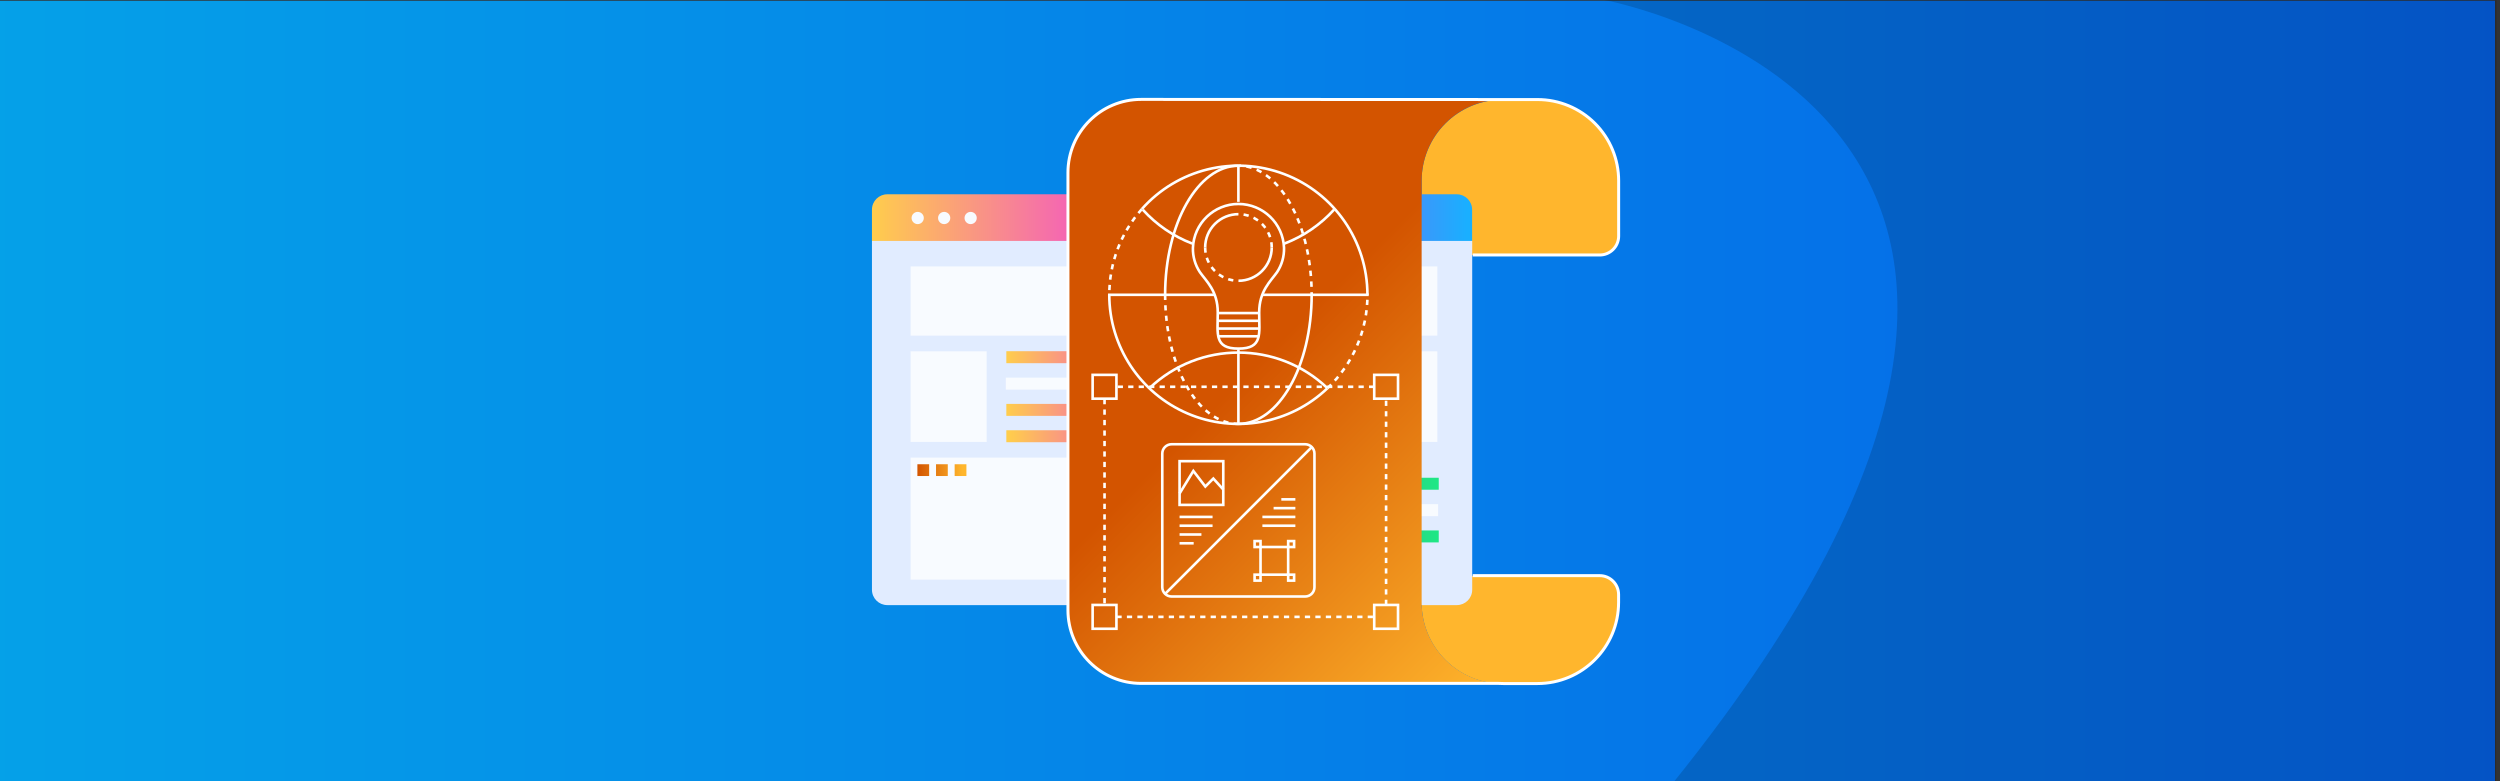 <?xml version="1.0" encoding="UTF-8" standalone="no"?>
<!DOCTYPE svg PUBLIC "-//W3C//DTD SVG 1.1//EN" "http://www.w3.org/Graphics/SVG/1.1/DTD/svg11.dtd">
<svg width="100%" height="100%" viewBox="0 0 1920 600" version="1.1" xmlns="http://www.w3.org/2000/svg" xmlns:xlink="http://www.w3.org/1999/xlink" xml:space="preserve" xmlns:serif="http://www.serif.com/" style="fill-rule:evenodd;clip-rule:evenodd;stroke-miterlimit:10;">
    <rect x="0" y="0" width="1920" height="600" fill="#333333" stroke="none"/>
    <g id="Artboard3" transform="matrix(0.823,0,0,1.291,295.545,716.248)">
        <rect x="-359.18" y="-554.962" width="2333.41" height="464.891" style="fill:none;"/>
        <clipPath id="_clip1">
            <rect x="-359.18" y="-554.962" width="2333.41" height="464.891"/>
        </clipPath>
        <g clip-path="url(#_clip1)">
            <g>
                <g transform="matrix(1.215,0,0,-0.775,-363.641,-89.362)">
                    <rect x="0" y="0" width="1920" height="600" style="fill:url(#_Linear2);"/>
                </g>
                <g transform="matrix(0.8,-0.584,0.915,0.51,17.244,445.225)">
                    <path d="M1576.6,-155.986C1576.6,-155.986 1824.12,253.5 1161.33,280.642L1576.6,755.986L2028.46,361.238L1576.6,-155.986Z" style="fill-opacity:0.15;fill-rule:nonzero;"/>
                </g>
                <g transform="matrix(1.186,0,0,1.186,-158.586,43.415)">
                    <g transform="matrix(1.215,0,0,0.775,-937.697,-548.949)">
                        <clipPath id="_clip3">
                            <path d="M1605.79,122L1627.84,122C1656.86,122 1680.39,145.527 1680.39,174.55L1680.39,210.39C1680.39,217.144 1674.91,222.62 1668.16,222.62L1553.25,222.62L1553.25,174.58C1553.24,160.639 1558.77,147.267 1568.63,137.406C1578.48,127.544 1591.85,122.003 1605.79,122Z" clip-rule="nonzero"/>
                        </clipPath>
                        <g clip-path="url(#_clip3)">
                            <g transform="matrix(1,0,0,-1,1553.25,222.62)">
                                <rect x="-0.008" y="0" width="127.148" height="100.62" style="fill:url(#_Linear4);"/>
                            </g>
                            <g transform="matrix(1,0,0,-1,1553.25,222.62)">
                                <rect x="-0.008" y="0" width="127.148" height="100.62" style="fill:url(#_Linear5);"/>
                            </g>
                        </g>
                    </g>
                    <g transform="matrix(1.215,0,0,0.775,-937.697,-548.949)">
                        <clipPath id="_clip6">
                            <path d="M1553.25,430.16L1668.16,430.16C1674.91,430.16 1680.39,435.636 1680.39,442.39L1680.39,447.45C1680.39,476.469 1656.87,499.995 1627.85,500L1605.8,500C1576.78,500 1553.25,476.473 1553.25,447.45L1553.25,430.15L1553.25,430.16Z" clip-rule="nonzero"/>
                        </clipPath>
                        <g clip-path="url(#_clip6)">
                            <g transform="matrix(1,0,0,-1,1553.25,500)">
                                <rect x="0" y="0" width="127.14" height="69.85" style="fill:url(#_Linear7);"/>
                            </g>
                            <g transform="matrix(1,0,0,-1,1553.25,500)">
                                <rect x="0" y="0" width="127.14" height="69.85" style="fill:url(#_Linear8);"/>
                            </g>
                        </g>
                    </g>
                    <g transform="matrix(1.215,0,0,0.775,-937.697,-548.949)">
                        <clipPath id="_clip9">
                            <path d="M1207.22,183.23L1576,183.23C1581.49,183.23 1585.94,187.68 1585.94,193.17L1585.94,213.45L1197.28,213.45L1197.28,193.17C1197.28,187.68 1201.73,183.23 1207.22,183.23Z" clip-rule="nonzero"/>
                        </clipPath>
                        <g clip-path="url(#_clip9)">
                            <g transform="matrix(1,0,0,-1,1197.28,213.45)">
                                <rect x="0" y="0" width="388.66" height="30.22" style="fill:url(#_Linear10);"/>
                            </g>
                            <g transform="matrix(1,0,0,-1,1197.28,213.45)">
                                <rect x="0" y="0" width="388.66" height="30.22" style="fill:url(#_Linear11);"/>
                            </g>
                        </g>
                    </g>
                    <g transform="matrix(1.215,0,0,0.775,-937.697,-500.461)">
                        <path d="M1197.28,150.87L1586,150.87L1586,376.61C1586,382.1 1581.55,386.55 1576.06,386.55L1207.22,386.55C1201.73,386.55 1197.28,382.1 1197.28,376.61L1197.28,150.87Z" style="fill:rgb(225,236,255);fill-rule:nonzero;"/>
                    </g>
                    <g transform="matrix(1.215,0,0,0.775,-937.697,-622.875)">
                        <rect x="1222.3" y="325.31" width="341.12" height="44.79" style="fill:rgb(248,251,255);"/>
                    </g>
                    <g transform="matrix(1.215,0,0,0.775,-937.697,-526.96)">
                        <rect x="1222.3" y="256.48" width="49.27" height="58.66" style="fill:rgb(248,251,255);"/>
                    </g>
                    <g transform="matrix(1.215,0,0,0.775,-937.697,-404.547)">
                        <rect x="1222.3" y="167.32" width="273.07" height="78.99" style="fill:rgb(248,251,255);"/>
                    </g>
                    <g transform="matrix(1.215,0,0,0.775,-937.697,-526.96)">
                        <rect x="1514.14" y="256.48" width="49.27" height="58.66" style="fill:rgb(248,251,255);"/>
                    </g>
                    <g transform="matrix(1.215,0,0,-0.775,622.732,-322.23)">
                        <rect x="0" y="0" width="211.39" height="7.75" style="fill:url(#_Linear12);"/>
                    </g>
                    <g transform="matrix(1.215,0,0,-0.775,622.732,-322.23)">
                        <rect x="0" y="0" width="211.39" height="7.75" style="fill:url(#_Linear13);"/>
                    </g>
                    <g transform="matrix(1.215,0,0,0.775,-937.697,-539.985)">
                        <rect x="1283.97" y="290.34" width="211.39" height="7.75" style="fill:rgb(248,251,255);"/>
                    </g>
                    <g transform="matrix(1.215,0,0,-0.775,622.732,-295.801)">
                        <rect x="0" y="0" width="211.39" height="7.75" style="fill:url(#_Linear14);"/>
                    </g>
                    <g transform="matrix(1.215,0,0,-0.775,622.732,-295.801)">
                        <rect x="0" y="0" width="211.39" height="7.75" style="fill:url(#_Linear15);"/>
                    </g>
                    <g transform="matrix(1.215,0,0,-0.775,622.732,-282.583)">
                        <rect x="0" y="0" width="49.79" height="7.75" style="fill:url(#_Linear16);"/>
                    </g>
                    <g transform="matrix(1.215,0,0,-0.775,622.732,-282.583)">
                        <rect x="0" y="0" width="49.79" height="7.75" style="fill:url(#_Linear17);"/>
                    </g>
                    <g transform="matrix(1.215,0,0,-0.775,902.461,-258.757)">
                        <rect x="0" y="0" width="49.79" height="7.75" style="fill:url(#_Linear18);"/>
                    </g>
                    <g transform="matrix(1.215,0,0,-0.775,902.461,-258.757)">
                        <rect x="0" y="0" width="49.79" height="7.75" style="fill:url(#_Linear19);"/>
                    </g>
                    <g transform="matrix(1.215,0,0,0.775,-937.697,-413.023)">
                        <rect x="1514.14" y="208.41" width="49.79" height="7.75" style="fill:rgb(248,251,255);"/>
                    </g>
                    <g transform="matrix(1.215,0,0,-0.775,902.461,-232.328)">
                        <rect x="0" y="0" width="49.79" height="7.75" style="fill:url(#_Linear20);"/>
                    </g>
                    <g transform="matrix(1.215,0,0,-0.775,902.461,-232.328)">
                        <rect x="0" y="0" width="49.79" height="7.75" style="fill:url(#_Linear21);"/>
                    </g>
                    <g transform="matrix(1.215,0,0,-0.775,902.461,-219.11)">
                        <rect x="0" y="0" width="37.3" height="7.75" style="fill:url(#_Linear22);"/>
                    </g>
                    <g transform="matrix(1.215,0,0,-0.775,902.461,-219.11)">
                        <rect x="0" y="0" width="37.3" height="7.75" style="fill:url(#_Linear23);"/>
                    </g>
                    <g transform="matrix(-1.215,0,0,-0.775,2126.21,-84.059)">
                        <circle cx="1260.54" cy="401.28" r="3.96" style="fill:rgb(248,251,255);"/>
                    </g>
                    <g transform="matrix(-1.215,0,0,-0.775,2084.55,-84.059)">
                        <circle cx="1243.4" cy="401.28" r="3.96" style="fill:rgb(248,251,255);"/>
                    </g>
                    <g transform="matrix(-1.215,0,0,-0.775,2042.89,-84.059)">
                        <circle cx="1226.26" cy="401.28" r="3.96" style="fill:rgb(248,251,255);"/>
                    </g>
                    <g transform="matrix(1.215,0,0,-0.775,552.754,-265.63)">
                        <rect x="0" y="0" width="7.62" height="7.62" style="fill:url(#_Linear24);"/>
                    </g>
                    <g transform="matrix(1.215,0,0,-0.775,552.754,-265.63)">
                        <rect x="0" y="0" width="7.62" height="7.62" style="fill:url(#_Linear25);"/>
                    </g>
                    <g transform="matrix(1.215,0,0,-0.775,567.41,-265.63)">
                        <rect x="0" y="0" width="7.62" height="7.62" style="fill:url(#_Linear26);"/>
                    </g>
                    <g transform="matrix(1.215,0,0,-0.775,567.41,-265.63)">
                        <rect x="0" y="0" width="7.62" height="7.62" style="fill:url(#_Linear27);"/>
                    </g>
                    <g transform="matrix(1.215,0,0,-0.775,582.067,-265.63)">
                        <rect x="0" y="0" width="7.62" height="7.62" style="fill:url(#_Linear28);"/>
                    </g>
                    <g transform="matrix(1.215,0,0,-0.775,582.067,-265.63)">
                        <rect x="0" y="0" width="7.62" height="7.62" style="fill:url(#_Linear29);"/>
                    </g>
                    <g transform="matrix(1.215,0,0,0.775,-937.697,-548.949)">
                        <clipPath id="_clip30">
                            <path d="M1605.79,499.9L1371.2,499.9C1358.62,499.9 1346.55,494.906 1337.66,486.011C1328.76,477.116 1323.77,465.05 1323.77,452.47L1323.77,169.36C1323.77,156.78 1328.76,144.714 1337.66,135.819C1346.55,126.924 1358.62,121.93 1371.2,121.93L1605.79,121.93C1576.77,121.93 1553.25,145.453 1553.25,174.47L1553.25,447.36C1553.25,461.295 1558.79,474.658 1568.64,484.511C1578.49,494.365 1591.86,499.9 1605.79,499.9Z" clip-rule="nonzero"/>
                        </clipPath>
                        <g clip-path="url(#_clip30)">
                            <g transform="matrix(1,0,0,-1,1323.77,499.9)">
                                <rect x="0" y="0" width="282.02" height="377.97" style="fill:url(#_Linear31);"/>
                            </g>
                            <g transform="matrix(1,0,0,-1,1323.77,499.9)">
                                <rect x="0" y="0" width="282.02" height="377.97" style="fill:url(#_Linear32);"/>
                            </g>
                        </g>
                    </g>
                    <g transform="matrix(1.215,0,0,-0.775,729.327,-361.851)">
                        <path d="M146.11,-6.875C146.104,27.839 124.643,58.937 92.188,71.258C59.734,83.579 23.042,74.559 0,48.595" style="fill:none;fill-rule:nonzero;stroke:white;stroke-width:1.7px;"/>
                    </g>
                    <g transform="matrix(1.215,0,0,-0.775,703.732,-286.791)">
                        <path d="M0,89.998C0.005,56.546 19.952,26.319 50.707,13.159C81.462,0 117.1,6.443 141.3,29.538" style="fill:none;fill-rule:nonzero;stroke:white;stroke-width:1.7px;"/>
                    </g>
                    <g transform="matrix(-0.431,0.724,-1.136,-0.275,752.562,-378.003)">
                        <path d="M-19.155,27.722C-0.048,35.006 21.071,35.006 40.178,27.722" style="fill:none;fill-rule:nonzero;stroke:white;stroke-width:1.7px;stroke-dasharray:3.39,3.39;"/>
                    </g>
                    <g transform="matrix(1.002,-0.438,0.687,0.639,837.527,-390.77)">
                        <path d="M-3.409,11C9.377,14.055 22.703,14.055 35.489,11" style="fill:none;fill-rule:nonzero;stroke:white;stroke-width:1.7px;"/>
                    </g>
                    <g transform="matrix(1.002,0.438,-0.687,0.639,741.019,-404.744)">
                        <path d="M-3.397,10.965C9.356,14.003 22.644,14.003 35.397,10.965" style="fill:none;fill-rule:nonzero;stroke:white;stroke-width:1.7px;"/>
                    </g>
                    <g transform="matrix(-1.215,0,0,-0.775,875.238,-315.708)">
                        <path d="M0,-7.642C32.239,22.926 82.761,22.926 115,-7.642" style="fill:none;fill-rule:nonzero;stroke:white;stroke-width:1.7px;"/>
                    </g>
                    <g transform="matrix(0.6,-0.674,1.057,0.382,775.746,-324.144)">
                        <path d="M-24.335,41.79C-11.409,64.568 31.619,64.572 71.765,41.79" style="fill:none;fill-rule:nonzero;stroke:white;stroke-width:1.7px;"/>
                    </g>
                    <g transform="matrix(-0.6,0.674,-1.057,-0.382,834.895,-388.903)">
                        <path d="M-24.335,41.79C-11.404,64.577 31.619,64.572 71.765,41.79" style="fill:none;fill-rule:nonzero;stroke:white;stroke-width:1.7px;"/>
                    </g>
                    <g transform="matrix(0.6,0.674,-1.057,0.382,806.446,-356.106)">
                        <path d="M-24.335,41.79C15.811,64.572 58.834,64.577 71.765,41.79" style="fill:none;fill-rule:nonzero;stroke:white;stroke-width:1.7px;stroke-dasharray:3.39,3.39;"/>
                    </g>
                    <g transform="matrix(0,0.775,-1.215,0,834.543,-310.782)">
                        <path d="M-23.545,24.045L24.545,24.045" style="fill:none;fill-rule:nonzero;stroke:white;stroke-width:1.7px;"/>
                    </g>
                    <g transform="matrix(0,0.775,-1.215,0,819.558,-412.593)">
                        <path d="M-11.215,11.715L12.215,11.715" style="fill:none;fill-rule:nonzero;stroke:white;stroke-width:1.7px;"/>
                    </g>
                    <g transform="matrix(1.215,0,0,-0.775,702.724,-356.136)">
                        <path d="M0,0.5L69.02,0.5" style="fill:none;fill-rule:nonzero;stroke:white;stroke-width:1.7px;"/>
                    </g>
                    <g transform="matrix(1.215,0,0,-0.775,824.024,-356.136)">
                        <path d="M0,0.5L69.02,0.5" style="fill:none;fill-rule:nonzero;stroke:white;stroke-width:1.7px;"/>
                    </g>
                    <g transform="matrix(0,-0.775,1.215,0,861.93,-356.795)">
                        <path d="M-0.35,0.85L1.35,0.85" style="fill:none;fill-rule:nonzero;stroke:white;stroke-width:1.7px;"/>
                    </g>
                    <g transform="matrix(-0.595,-0.676,1.06,-0.379,807.825,-361.174)">
                        <path d="M-22.874,39.085C14.224,58.249 52.618,58.219 66.784,39.085" style="fill:none;fill-rule:nonzero;stroke:white;stroke-width:1.7px;stroke-dasharray:3.5,3.5;"/>
                    </g>
                    <g transform="matrix(-1.215,0,0,-0.775,807.375,-420.857)">
                        <path d="M0,0.5L1.69,0.5" style="fill:none;fill-rule:nonzero;stroke:white;stroke-width:1.7px;"/>
                    </g>
                    <g transform="matrix(0.478,-0.712,1.117,0.305,851.226,-333.091)">
                        <path d="M-19.937,30.217C1.057,39.231 24.831,39.231 45.825,30.217" style="fill:none;fill-rule:nonzero;stroke:white;stroke-width:1.7px;stroke-dasharray:3.39,3.39;"/>
                    </g>
                    <g transform="matrix(1.215,0,0,-0.775,769.532,-329.537)">
                        <path d="M29.488,0C45.408,0 42.918,9.46 42.918,23.39C42.918,37.32 50.388,43.62 54.498,49.49C57.572,54.135 59.146,59.612 59.008,65.18C58.424,81.05 45.389,93.614 29.508,93.614C13.628,93.614 0.593,81.05 0.008,65.18C-0.129,59.612 1.445,54.135 4.518,49.49C8.638,43.62 16.098,37.32 16.098,23.39C16.098,9.46 13.568,0 29.488,0Z" style="fill:none;fill-rule:nonzero;stroke:white;stroke-width:1.7px;"/>
                    </g>
                    <g transform="matrix(0.859,-0.548,0.859,0.548,799.943,-371.919)">
                        <path d="M-4.465,10.78C3.954,19.2 17.606,19.2 26.025,10.78" style="fill:none;fill-rule:nonzero;stroke:white;stroke-width:1.7px;"/>
                    </g>
                    <g transform="matrix(1.215,0,0,-0.775,779.167,-380.274)">
                        <path d="M21.56,21.547C15.843,21.55 10.359,19.281 6.315,15.239C2.272,11.197 0,5.714 0,-0.003" style="fill:none;fill-rule:nonzero;stroke:white;stroke-width:1.7px;"/>
                    </g>
                    <g transform="matrix(1.215,0,0,-0.775,805.369,-380.274)">
                        <path d="M21.56,-0.003C21.56,5.714 19.288,11.197 15.245,15.239C11.201,19.281 5.717,21.55 0,21.547" style="fill:none;fill-rule:nonzero;stroke:white;stroke-width:1.7px;stroke-dasharray:3.39,3.39;"/>
                    </g>
                    <g transform="matrix(0.859,0.548,-0.859,0.548,792.268,-383.731)">
                        <path d="M-4.465,10.78C3.954,19.2 17.606,19.2 26.025,10.78" style="fill:none;fill-rule:nonzero;stroke:white;stroke-width:1.7px;stroke-dasharray:3.39,3.39;"/>
                    </g>
                    <g transform="matrix(1.215,0,0,-0.775,789.048,-346.978)">
                        <path d="M0,0.5L26.87,0.5" style="fill:none;fill-rule:nonzero;stroke:white;stroke-width:1.7px;"/>
                    </g>
                    <g transform="matrix(1.215,0,0,-0.775,789.048,-343.096)">
                        <path d="M0,0.5L26.87,0.5" style="fill:none;fill-rule:nonzero;stroke:white;stroke-width:1.7px;"/>
                    </g>
                    <g transform="matrix(1.215,0,0,-0.775,789.048,-339.206)">
                        <path d="M0,0.5L26.87,0.5" style="fill:none;fill-rule:nonzero;stroke:white;stroke-width:1.7px;"/>
                    </g>
                    <g transform="matrix(1.215,0,0,-0.775,789.048,-335.324)">
                        <path d="M0,0.5L26.87,0.5" style="fill:none;fill-rule:nonzero;stroke:white;stroke-width:1.7px;"/>
                    </g>
                    <g transform="matrix(1.215,0,0,-0.775,690.631,-304.425)">
                        <rect x="0" y="0" width="15.41" height="15.41" style="fill:none;stroke:white;stroke-width:1.7px;"/>
                    </g>
                    <g transform="matrix(1.215,0,0,-0.775,912.196,-304.425)">
                        <rect x="0" y="0" width="15.41" height="15.41" style="fill:none;stroke:white;stroke-width:1.7px;"/>
                    </g>
                    <g transform="matrix(1.215,0,0,-0.775,690.631,-189.016)">
                        <rect x="0" y="0" width="15.41" height="15.41" style="fill:none;stroke:white;stroke-width:1.7px;"/>
                    </g>
                    <g transform="matrix(1.215,0,0,-0.775,912.196,-189.016)">
                        <rect x="0" y="0" width="15.41" height="15.41" style="fill:none;stroke:white;stroke-width:1.7px;"/>
                    </g>
                    <g transform="matrix(0,-0.775,1.215,0,840.407,-252.303)">
                        <path d="M-66.27,66.77L67.27,66.77" style="fill:none;fill-rule:nonzero;stroke:white;stroke-width:1.7px;stroke-dasharray:3.39,3.39;"/>
                    </g>
                    <g transform="matrix(-1.215,0,0,-0.775,912.196,-310.003)">
                        <path d="M0,0.5L166.9,0.5" style="fill:none;fill-rule:nonzero;stroke:white;stroke-width:1.7px;stroke-dasharray:3.39,3.39;"/>
                    </g>
                    <g transform="matrix(0,0.775,-1.215,0,780.996,-252.988)">
                        <path d="M-66.155,66.655L67.155,66.655" style="fill:none;fill-rule:nonzero;stroke:white;stroke-width:1.7px;stroke-dasharray:3.39,3.39;"/>
                    </g>
                    <g transform="matrix(1.215,0,0,-0.775,709.359,-194.594)">
                        <path d="M0,0.5L166.9,0.5" style="fill:none;fill-rule:nonzero;stroke:white;stroke-width:1.7px;stroke-dasharray:3.39,3.39;"/>
                    </g>
                    <g transform="matrix(1.215,0,0,-0.775,745.43,-205.194)">
                        <path d="M6.03,98.55L92.52,98.55C95.85,98.55 98.55,95.85 98.55,92.52L98.55,6.03C98.55,2.7 95.85,0 92.52,0L6.03,0C2.7,0 0,2.7 0,6.03L0,92.52C0,95.85 2.7,98.55 6.03,98.55Z" style="fill:none;fill-rule:nonzero;stroke:white;stroke-width:1.7px;"/>
                    </g>
                    <g transform="matrix(-0.859,0.548,-0.859,-0.548,886.974,-243.388)">
                        <path d="M-19.657,47.455L114.567,47.455" style="fill:none;fill-rule:nonzero;stroke:white;stroke-width:1.7px;"/>
                    </g>
                    <g transform="matrix(1.215,0,0,-0.775,759.041,-251.148)">
                        <rect x="0" y="0" width="28.3" height="28.3" style="fill:none;stroke:white;stroke-width:1.7px;"/>
                    </g>
                    <g transform="matrix(0.634,-0.661,1.037,0.404,759.702,-256.108)">
                        <path d="M0.543,-0.969L17.653,-0.969L13.092,10.9L20.199,12.616L17.499,21.836" style="fill:none;fill-rule:nonzero;stroke:white;stroke-width:1.7px;"/>
                    </g>
                    <g transform="matrix(1.215,0,0,-0.775,759.041,-244.725)">
                        <path d="M0,0.5L21.36,0.5" style="fill:none;fill-rule:nonzero;stroke:white;stroke-width:1.7px;"/>
                    </g>
                    <g transform="matrix(1.215,0,0,-0.775,759.041,-240.316)">
                        <path d="M0,0.5L21.36,0.5" style="fill:none;fill-rule:nonzero;stroke:white;stroke-width:1.7px;"/>
                    </g>
                    <g transform="matrix(1.215,0,0,-0.775,759.041,-235.908)">
                        <path d="M0,0.5L14.15,0.5" style="fill:none;fill-rule:nonzero;stroke:white;stroke-width:1.7px;"/>
                    </g>
                    <g transform="matrix(1.215,0,0,-0.775,759.041,-231.507)">
                        <path d="M0,0.5L9.13,0.5" style="fill:none;fill-rule:nonzero;stroke:white;stroke-width:1.7px;"/>
                    </g>
                    <g transform="matrix(-1.215,0,0,-0.775,850.154,-240.316)">
                        <path d="M0,0.5L21.36,0.5" style="fill:none;fill-rule:nonzero;stroke:white;stroke-width:1.7px;"/>
                    </g>
                    <g transform="matrix(-1.215,0,0,-0.775,850.154,-244.725)">
                        <path d="M0,0.5L21.36,0.5" style="fill:none;fill-rule:nonzero;stroke:white;stroke-width:1.7px;"/>
                    </g>
                    <g transform="matrix(-1.215,0,0,-0.775,850.154,-249.126)">
                        <path d="M0,0.5L14.1,0.5" style="fill:none;fill-rule:nonzero;stroke:white;stroke-width:1.7px;"/>
                    </g>
                    <g transform="matrix(-1.215,0,0,-0.775,850.154,-253.535)">
                        <path d="M0,0.5L9.1,0.5" style="fill:none;fill-rule:nonzero;stroke:white;stroke-width:1.7px;"/>
                    </g>
                    <g transform="matrix(1.215,0,0,-0.775,822.736,-216.15)">
                        <rect x="0" y="0" width="17.9" height="17.9" style="fill:none;stroke:white;stroke-width:1.7px;"/>
                    </g>
                    <g transform="matrix(1.215,0,0,-0.775,844.49,-230.019)">
                        <rect x="0" y="0" width="3.84" height="3.84" style="fill:none;stroke:white;stroke-width:1.7px;"/>
                    </g>
                    <g transform="matrix(1.215,0,0,-0.775,844.49,-213.174)">
                        <rect x="0" y="0" width="3.84" height="3.84" style="fill:none;stroke:white;stroke-width:1.7px;"/>
                    </g>
                    <g transform="matrix(1.215,0,0,-0.775,818.069,-230.019)">
                        <rect x="0" y="0" width="3.84" height="3.84" style="fill:none;stroke:white;stroke-width:1.7px;"/>
                    </g>
                    <g transform="matrix(1.215,0,0,-0.775,818.069,-213.174)">
                        <rect x="0" y="0" width="3.84" height="3.84" style="fill:none;stroke:white;stroke-width:1.7px;"/>
                    </g>
                    <g transform="matrix(1.215,0,0,-0.775,671.211,-161.541)">
                        <path d="M262.14,69.83L344.36,69.83C351.114,69.83 356.59,64.354 356.59,57.6L356.59,52.54C356.59,23.535 333.085,0.017 304.08,0L282.02,0C280.96,0 279.91,0 278.87,0.09L47.43,0.09C21.237,0.096 0.006,21.327 0,47.52L0,330.64C0,356.835 21.235,378.07 47.43,378.07L304.08,377.96C318.016,377.963 331.383,372.428 341.238,362.575C351.093,352.721 356.63,339.356 356.63,325.42L356.63,289.59C356.63,282.836 351.154,277.36 344.4,277.36L262.14,277.36" style="fill:none;fill-rule:nonzero;stroke:white;stroke-width:1.94px;"/>
                    </g>
                </g>
            </g>
        </g>
    </g>
    <defs>
        <linearGradient id="_Linear2" x1="0" y1="0" x2="1" y2="0" gradientUnits="userSpaceOnUse" gradientTransform="matrix(1920,0,0,-1920,0,300)"><stop offset="0" style="stop-color:rgb(5,161,232);stop-opacity:1"/><stop offset="1" style="stop-color:rgb(5,98,232);stop-opacity:1"/></linearGradient>
        <linearGradient id="_Linear4" x1="0" y1="0" x2="1" y2="0" gradientUnits="userSpaceOnUse" gradientTransform="matrix(6.27019e-14,-1024,-1024,-6.27019e-14,624.36,50.28)"><stop offset="0" style="stop-color:rgb(211,84,0);stop-opacity:0"/><stop offset="1" style="stop-color:rgb(255,182,45);stop-opacity:0"/></linearGradient>
        <linearGradient id="_Linear5" x1="0" y1="0" x2="1" y2="0" gradientUnits="userSpaceOnUse" gradientTransform="matrix(-481.55,-5.89729e-14,-5.89729e-14,481.55,624.36,50.28)"><stop offset="0" style="stop-color:rgb(211,84,0);stop-opacity:1"/><stop offset="1" style="stop-color:rgb(255,182,45);stop-opacity:1"/></linearGradient>
        <linearGradient id="_Linear7" x1="0" y1="0" x2="1" y2="0" gradientUnits="userSpaceOnUse" gradientTransform="matrix(6.27019e-14,-1024,-1024,-6.27019e-14,624.36,34.91)"><stop offset="0" style="stop-color:rgb(211,84,0);stop-opacity:0"/><stop offset="1" style="stop-color:rgb(255,182,45);stop-opacity:0"/></linearGradient>
        <linearGradient id="_Linear8" x1="0" y1="0" x2="1" y2="0" gradientUnits="userSpaceOnUse" gradientTransform="matrix(-481.55,-5.89729e-14,-5.89729e-14,481.55,624.36,34.91)"><stop offset="0" style="stop-color:rgb(211,84,0);stop-opacity:1"/><stop offset="1" style="stop-color:rgb(255,182,45);stop-opacity:1"/></linearGradient>
        <linearGradient id="_Linear10" x1="0" y1="0" x2="1" y2="0" gradientUnits="userSpaceOnUse" gradientTransform="matrix(6.27019e-14,-1024,-1024,-6.27019e-14,0,15.11)"><stop offset="0" style="stop-color:rgb(255,205,76);stop-opacity:0"/><stop offset="0.34" style="stop-color:rgb(244,99,181);stop-opacity:0"/><stop offset="0.69" style="stop-color:rgb(155,82,237);stop-opacity:0"/><stop offset="1" style="stop-color:rgb(26,175,255);stop-opacity:0"/></linearGradient>
        <linearGradient id="_Linear11" x1="0" y1="0" x2="1" y2="0" gradientUnits="userSpaceOnUse" gradientTransform="matrix(384.783,-0,0,-384.783,0,15.11)"><stop offset="0" style="stop-color:rgb(255,205,76);stop-opacity:1"/><stop offset="0.34" style="stop-color:rgb(244,99,181);stop-opacity:1"/><stop offset="0.69" style="stop-color:rgb(155,82,237);stop-opacity:1"/><stop offset="1" style="stop-color:rgb(26,175,255);stop-opacity:1"/></linearGradient>
        <linearGradient id="_Linear12" x1="0" y1="0" x2="1" y2="0" gradientUnits="userSpaceOnUse" gradientTransform="matrix(6.27019e-14,-1024,-1024,-6.27019e-14,0,3.88)"><stop offset="0" style="stop-color:rgb(255,205,76);stop-opacity:0"/><stop offset="0.34" style="stop-color:rgb(244,99,181);stop-opacity:0"/><stop offset="0.69" style="stop-color:rgb(155,82,237);stop-opacity:0"/><stop offset="1" style="stop-color:rgb(26,175,255);stop-opacity:0"/></linearGradient>
        <linearGradient id="_Linear13" x1="0" y1="0" x2="1" y2="0" gradientUnits="userSpaceOnUse" gradientTransform="matrix(209.286,-0,0,-209.286,0,3.88)"><stop offset="0" style="stop-color:rgb(255,205,76);stop-opacity:1"/><stop offset="0.34" style="stop-color:rgb(244,99,181);stop-opacity:1"/><stop offset="0.69" style="stop-color:rgb(155,82,237);stop-opacity:1"/><stop offset="1" style="stop-color:rgb(26,175,255);stop-opacity:1"/></linearGradient>
        <linearGradient id="_Linear14" x1="0" y1="0" x2="1" y2="0" gradientUnits="userSpaceOnUse" gradientTransform="matrix(6.27019e-14,-1024,-1024,-6.27019e-14,0,3.87)"><stop offset="0" style="stop-color:rgb(255,205,76);stop-opacity:0"/><stop offset="0.34" style="stop-color:rgb(244,99,181);stop-opacity:0"/><stop offset="0.69" style="stop-color:rgb(155,82,237);stop-opacity:0"/><stop offset="1" style="stop-color:rgb(26,175,255);stop-opacity:0"/></linearGradient>
        <linearGradient id="_Linear15" x1="0" y1="0" x2="1" y2="0" gradientUnits="userSpaceOnUse" gradientTransform="matrix(209.286,-0,0,-209.286,0,3.87)"><stop offset="0" style="stop-color:rgb(255,205,76);stop-opacity:1"/><stop offset="0.34" style="stop-color:rgb(244,99,181);stop-opacity:1"/><stop offset="0.69" style="stop-color:rgb(155,82,237);stop-opacity:1"/><stop offset="1" style="stop-color:rgb(26,175,255);stop-opacity:1"/></linearGradient>
        <linearGradient id="_Linear16" x1="0" y1="0" x2="1" y2="0" gradientUnits="userSpaceOnUse" gradientTransform="matrix(6.27019e-14,-1024,-1024,-6.27019e-14,1.69,3.88)"><stop offset="0" style="stop-color:rgb(255,205,76);stop-opacity:0"/><stop offset="0.34" style="stop-color:rgb(244,99,181);stop-opacity:0"/><stop offset="0.69" style="stop-color:rgb(155,82,237);stop-opacity:0"/><stop offset="1" style="stop-color:rgb(26,175,255);stop-opacity:0"/></linearGradient>
        <linearGradient id="_Linear17" x1="0" y1="0" x2="1" y2="0" gradientUnits="userSpaceOnUse" gradientTransform="matrix(206.821,-0,0,-206.821,1.69,3.88)"><stop offset="0" style="stop-color:rgb(255,205,76);stop-opacity:1"/><stop offset="0.34" style="stop-color:rgb(244,99,181);stop-opacity:1"/><stop offset="0.69" style="stop-color:rgb(155,82,237);stop-opacity:1"/><stop offset="1" style="stop-color:rgb(26,175,255);stop-opacity:1"/></linearGradient>
        <linearGradient id="_Linear18" x1="0" y1="0" x2="1" y2="0" gradientUnits="userSpaceOnUse" gradientTransform="matrix(6.27019e-14,-1024,-1024,-6.27019e-14,0,3.87)"><stop offset="0" style="stop-color:rgb(61,186,133);stop-opacity:0"/><stop offset="1" style="stop-color:rgb(29,232,133);stop-opacity:0"/></linearGradient>
        <linearGradient id="_Linear19" x1="0" y1="0" x2="1" y2="0" gradientUnits="userSpaceOnUse" gradientTransform="matrix(49.79,-0,0,-49.79,0,3.87)"><stop offset="0" style="stop-color:rgb(61,186,133);stop-opacity:1"/><stop offset="1" style="stop-color:rgb(29,232,133);stop-opacity:1"/></linearGradient>
        <linearGradient id="_Linear20" x1="0" y1="0" x2="1" y2="0" gradientUnits="userSpaceOnUse" gradientTransform="matrix(6.27019e-14,-1024,-1024,-6.27019e-14,0,3.87)"><stop offset="0" style="stop-color:rgb(61,186,133);stop-opacity:0"/><stop offset="1" style="stop-color:rgb(29,232,133);stop-opacity:0"/></linearGradient>
        <linearGradient id="_Linear21" x1="0" y1="0" x2="1" y2="0" gradientUnits="userSpaceOnUse" gradientTransform="matrix(49.79,-0,0,-49.79,0,3.87)"><stop offset="0" style="stop-color:rgb(61,186,133);stop-opacity:1"/><stop offset="1" style="stop-color:rgb(29,232,133);stop-opacity:1"/></linearGradient>
        <linearGradient id="_Linear22" x1="0" y1="0" x2="1" y2="0" gradientUnits="userSpaceOnUse" gradientTransform="matrix(6.27019e-14,-1024,-1024,-6.27019e-14,0,3.88)"><stop offset="0" style="stop-color:rgb(61,186,133);stop-opacity:0"/><stop offset="1" style="stop-color:rgb(29,232,133);stop-opacity:0"/></linearGradient>
        <linearGradient id="_Linear23" x1="0" y1="0" x2="1" y2="0" gradientUnits="userSpaceOnUse" gradientTransform="matrix(37.3,-0,0,-37.3,0,3.88)"><stop offset="0" style="stop-color:rgb(61,186,133);stop-opacity:1"/><stop offset="1" style="stop-color:rgb(29,232,133);stop-opacity:1"/></linearGradient>
        <linearGradient id="_Linear24" x1="0" y1="0" x2="1" y2="0" gradientUnits="userSpaceOnUse" gradientTransform="matrix(6.27019e-14,-1024,-1024,-6.27019e-14,-0.17,3.8)"><stop offset="0" style="stop-color:rgb(211,84,0);stop-opacity:0"/><stop offset="1" style="stop-color:rgb(255,182,45);stop-opacity:0"/></linearGradient>
        <linearGradient id="_Linear25" x1="0" y1="0" x2="1" y2="0" gradientUnits="userSpaceOnUse" gradientTransform="matrix(29.35,-0,0,-29.35,-0.17,3.8)"><stop offset="0" style="stop-color:rgb(211,84,0);stop-opacity:1"/><stop offset="1" style="stop-color:rgb(255,182,45);stop-opacity:1"/></linearGradient>
        <linearGradient id="_Linear26" x1="0" y1="0" x2="1" y2="0" gradientUnits="userSpaceOnUse" gradientTransform="matrix(6.27019e-14,-1024,-1024,-6.27019e-14,-12.23,3.8)"><stop offset="0" style="stop-color:rgb(211,84,0);stop-opacity:0"/><stop offset="1" style="stop-color:rgb(255,182,45);stop-opacity:0"/></linearGradient>
        <linearGradient id="_Linear27" x1="0" y1="0" x2="1" y2="0" gradientUnits="userSpaceOnUse" gradientTransform="matrix(29.35,-0,0,-29.35,-12.23,3.8)"><stop offset="0" style="stop-color:rgb(211,84,0);stop-opacity:1"/><stop offset="1" style="stop-color:rgb(255,182,45);stop-opacity:1"/></linearGradient>
        <linearGradient id="_Linear28" x1="0" y1="0" x2="1" y2="0" gradientUnits="userSpaceOnUse" gradientTransform="matrix(6.27019e-14,-1024,-1024,-6.27019e-14,-24.29,3.8)"><stop offset="0" style="stop-color:rgb(211,84,0);stop-opacity:0"/><stop offset="1" style="stop-color:rgb(255,182,45);stop-opacity:0"/></linearGradient>
        <linearGradient id="_Linear29" x1="0" y1="0" x2="1" y2="0" gradientUnits="userSpaceOnUse" gradientTransform="matrix(29.35,-0,0,-29.35,-24.29,3.8)"><stop offset="0" style="stop-color:rgb(211,84,0);stop-opacity:1"/><stop offset="1" style="stop-color:rgb(255,182,45);stop-opacity:1"/></linearGradient>
        <linearGradient id="_Linear31" x1="0" y1="0" x2="1" y2="0" gradientUnits="userSpaceOnUse" gradientTransform="matrix(6.27019e-14,-1024,-1024,-6.27019e-14,129.88,214.01)"><stop offset="0" style="stop-color:rgb(211,84,0);stop-opacity:0"/><stop offset="1" style="stop-color:rgb(255,182,45);stop-opacity:0"/></linearGradient>
        <linearGradient id="_Linear32" x1="0" y1="0" x2="1" y2="0" gradientUnits="userSpaceOnUse" gradientTransform="matrix(183.27,-183.27,-183.27,-183.27,129.88,214.01)"><stop offset="0" style="stop-color:rgb(211,84,0);stop-opacity:1"/><stop offset="1" style="stop-color:rgb(255,182,45);stop-opacity:1"/></linearGradient>
    </defs>
</svg>
